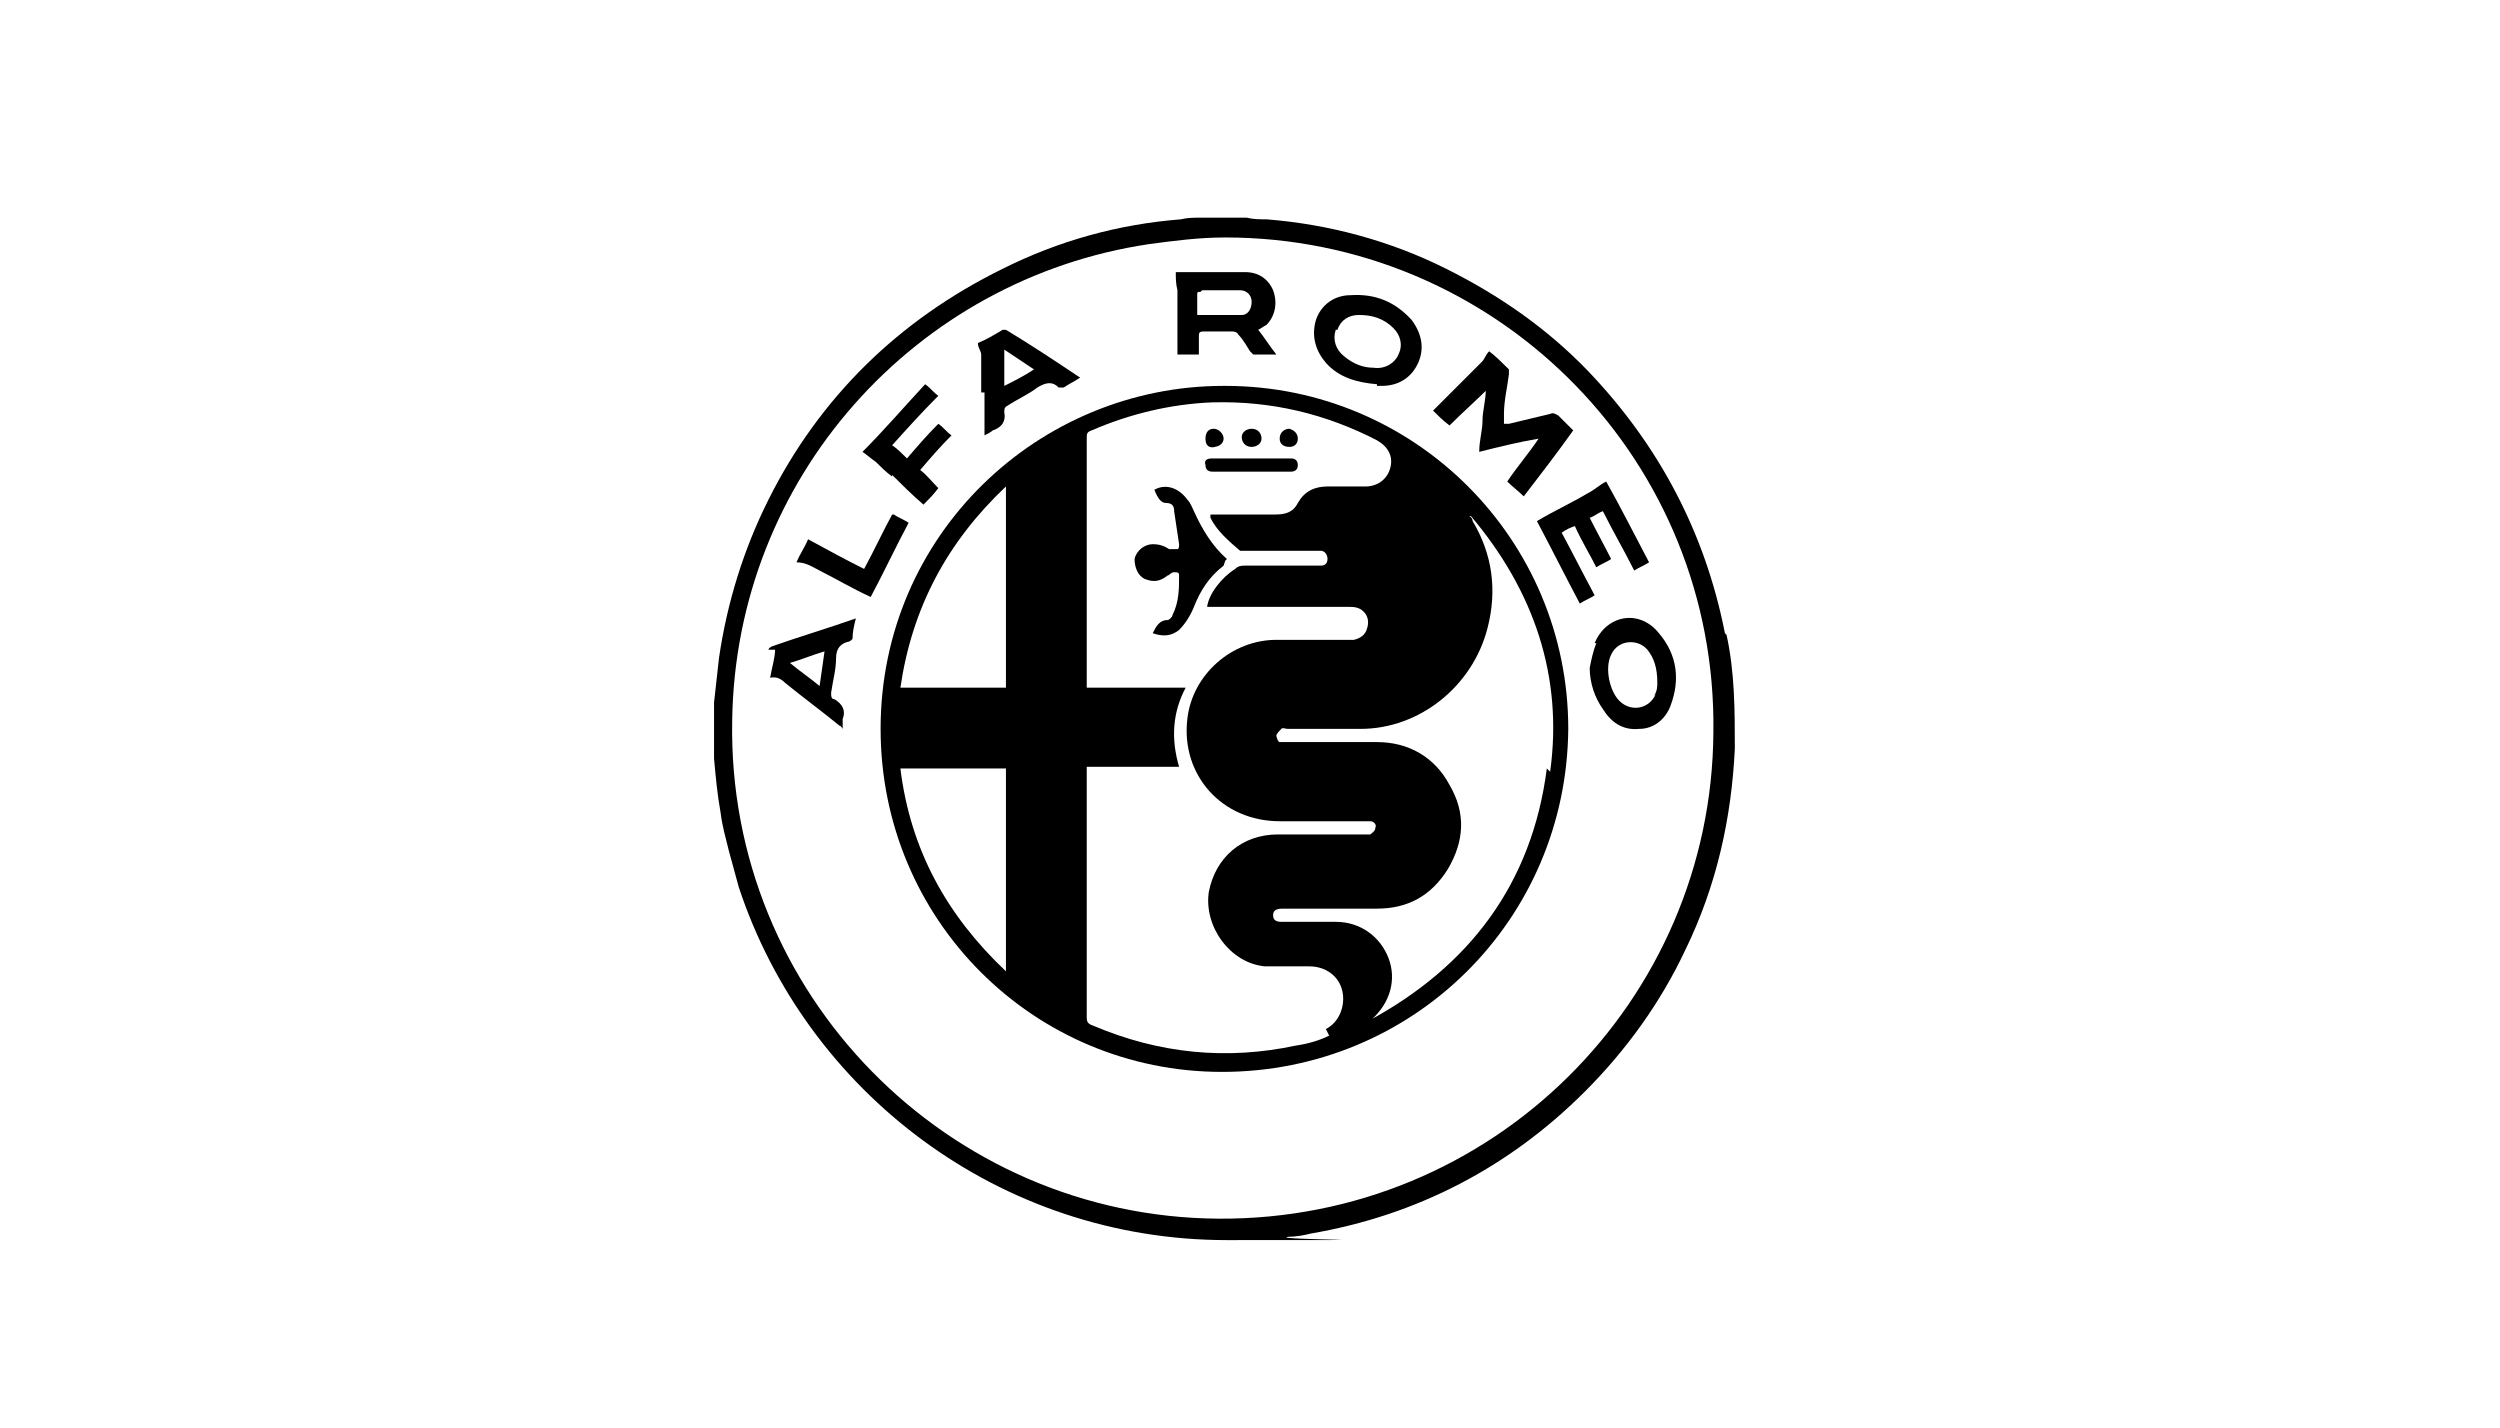 <?xml version="1.0" encoding="UTF-8"?>
<svg id="Layer_2" xmlns="http://www.w3.org/2000/svg" version="1.1" viewBox="0 0 151.6 86.6">
  <!-- Generator: Adobe Illustrator 29.4.0, SVG Export Plug-In . SVG Version: 2.1.0 Build 152)  -->
  <path d="M74.2,23.4c-11.2,0-20.8,9-20.8,20.8,0,11.6,9.3,20.8,20.7,20.8,11.6,0,20.9-9.2,21-20.8,0-11.5-9.3-20.8-20.8-20.8ZM61,29.5v12.2h-6.4c.7-4.8,2.8-8.8,6.4-12.2ZM61,58.9c-3.6-3.4-5.8-7.4-6.4-12.3h6.4v12.3ZM80.6,62.8c-.6.3-1.3.5-2,.6-4.2.9-8.3.5-12.3-1.2-.3-.1-.4-.2-.4-.5,0-4.9,0-9.9,0-14.8v-.4h5.6c-.5-1.7-.4-3.3.4-4.8h-6v-15.1c0-.3,0-.4.3-.5,2.3-1,4.8-1.6,7.3-1.7,3.6-.1,6.9.7,10,2.3.7.4,1,1,.8,1.7-.2.7-.8,1.1-1.5,1.1s-1.6,0-2.3,0c-.8,0-1.4.3-1.8,1-.3.6-.8.7-1.4.7h-3.9c0,0,0,.2,0,.2.4.8,1.1,1.4,1.8,2,0,0,.2,0,.4,0h4.2c0,0,.2,0,.3,0,.2,0,.4.2.4.5,0,.3-.2.4-.4.4,0,0-.2,0-.3,0h-4.3c-.2,0-.4,0-.6.2-.8.5-1.6,1.5-1.7,2.3h8.5c.4,0,.7,0,1,.3s.3.7.2,1c-.1.4-.4.6-.8.7-.1,0-.3,0-.4,0h-4.3c-2.7,0-5.1,2.1-5.4,4.8-.4,3.4,2.1,6.2,5.6,6.2h5.2c0,0,.2,0,.3,0,.2,0,.4.2.3.4,0,.2-.2.3-.3.4,0,0-.2,0-.3,0h-5.3c-2.2,0-3.8,1.4-4.2,3.5-.3,2.1,1.3,4.3,3.4,4.5.9,0,1.8,0,2.7,0,1,0,1.8.6,2,1.5.2.9-.2,1.9-1,2.3h0ZM93.8,46.6c-.9,7-4.7,12-10.8,15.3,0,0,0,0,0,0,0,0,.1,0,.2-.1,1.1-1,1.5-2.4,1-3.7-.5-1.3-1.7-2.2-3.2-2.2h-3.3c-.3,0-.5-.1-.5-.4s.2-.4.6-.4h5.7c1.9,0,3.3-.8,4.3-2.4,1-1.7,1.1-3.4.1-5.1-.9-1.7-2.5-2.6-4.4-2.6-1.8,0-3.7,0-5.6,0s-.3,0-.3,0c-.1,0-.2-.3-.2-.4,0-.1.2-.3.3-.4s.2,0,.4,0c1.5,0,2.9,0,4.4,0,3.6,0,6.8-2.6,7.7-6.1.6-2.3.3-4.5-.9-6.5,0,0,0-.2-.2-.3,0,0,0,0,.1,0,3.8,4.5,5.6,9.7,4.8,15.5h0Z"/>
  <path d="M90.1,23.6c0,.7-.2,1.3-.2,1.9s-.2,1.2-.2,1.9c1.2-.3,2.4-.6,3.6-.8,0,0,0,0,0,0-.6.9-1.3,1.7-1.9,2.6.3.3.7.6,1,.9,1-1.3,2-2.6,3-4-.3-.3-.6-.6-.9-.9-.2-.1-.3-.2-.5-.1-.8.2-1.7.4-2.5.6,0,0-.2,0-.3,0,0-.2,0-.4,0-.6,0-.8.2-1.6.3-2.4,0,0,0-.2,0-.3-.4-.4-.8-.8-1.2-1.1-.2.2-.3.5-.4.6-.2.2-.5.5-.7.7-.8.8-1.5,1.5-2.3,2.3.3.3.6.6,1,.9.8-.8,1.6-1.5,2.4-2.3h0Z"/>
  <path d="M71.4,21.1c0,.1,0,.3,0,.4h1.3c0-.4,0-.7,0-1.1,0-.2,0-.3.3-.3.6,0,1.1,0,1.7,0,.1,0,.3,0,.4.2.3.3.5.7.7,1,0,0,.1.1.2.2.4,0,.9,0,1.4,0-.4-.5-.7-1-1.1-1.5.2-.1.3-.2.5-.3.5-.5.7-1.3.4-2.1-.3-.7-.9-1.1-1.7-1.1-1.1,0-2.3,0-3.4,0h-.8c0,.4,0,.7.1,1.1,0,1.1,0,2.3,0,3.4h0ZM72.9,17.6c.8,0,1.6,0,2.3,0,.4,0,.7.3.7.7,0,.4-.2.8-.6.8-.9,0-1.7,0-2.7,0v-1.2c0-.2,0-.2.2-.2h0Z"/>
  <path d="M96.8,39c-.2.5-.3,1-.4,1.5,0,.9.3,1.8.8,2.5.5.8,1.2,1.3,2.2,1.2.9,0,1.6-.6,1.9-1.4.6-1.6.4-3.1-.7-4.4-1.2-1.5-3.2-1.1-3.9.6h0ZM100.4,42.1c-.4.9-1.5,1.1-2.2.4-.6-.6-.9-2-.5-2.8.4-.9,1.6-1,2.2-.3.4.5.6,1.1.6,2,0,.2,0,.5-.2.8Z"/>
  <path d="M83.5,23.4h.3c1,0,1.8-.5,2.2-1.4.4-.9.2-1.8-.4-2.6-1-1.1-2.2-1.6-3.7-1.5-1,0-1.8.6-2.1,1.5-.3,1,0,1.9.6,2.6.8.9,1.9,1.2,3.1,1.3ZM81.1,20c.2-.6.7-.9,1.3-.9.8,0,1.5.2,2.1.8.4.4.6,1,.3,1.6-.2.5-.8.9-1.5.8-.6,0-1.2-.2-1.8-.7-.5-.4-.7-1-.5-1.6h0Z"/>
  <path d="M94.7,32.3c.3-.2.5-.3.8-.4.4.9.9,1.7,1.3,2.5.3-.2.6-.3.9-.5-.4-.8-.9-1.7-1.3-2.5.3-.1.5-.3.8-.4.6,1.2,1.3,2.4,1.9,3.6.3-.2.6-.3.9-.5-.9-1.7-1.7-3.3-2.6-4.9-.4.2-.7.5-1.1.7-1,.6-2.1,1.1-3.1,1.7.9,1.7,1.7,3.3,2.6,5,.3-.2.6-.3.9-.5-.7-1.3-1.3-2.5-2-3.8h0Z"/>
  <path d="M59.7,23.8v2.6c.2-.1.4-.2.5-.3.6-.2.8-.6.7-1.1,0-.2,0-.3.2-.4.6-.4,1.3-.7,1.8-1.1.5-.3.9-.4,1.3,0,0,0,.2,0,.3,0,.3-.2.7-.4,1-.6-1.5-1-3-2-4.5-2.9,0,0-.2,0-.2,0-.5.3-1,.6-1.5.8,0,.3.2.5.2.7,0,.8,0,1.5,0,2.3h0ZM60.9,21.2c.6.4,1.2.8,1.8,1.2-.6.4-1.2.7-1.8,1v-2.2Z"/>
  <path d="M47,39.4c0,.5-.2,1.1-.3,1.7.4-.1.7.1.9.3,1.1.9,2.2,1.7,3.3,2.6,0,0,.1,0,.2.2,0-.2,0-.4,0-.6.2-.5,0-.9-.5-1.2-.2,0-.2-.2-.2-.4.1-.7.3-1.4.3-2.1,0-.6.3-.9.8-1,0,0,.2-.1.2-.2,0-.4.1-.8.2-1.2-1.7.6-3.4,1.1-5.1,1.7,0,0-.2.1-.2.2h0ZM50,39.5c-.1.7-.2,1.4-.3,2.1-.6-.5-1.2-.9-1.8-1.4.7-.2,1.4-.5,2.1-.7Z"/>
  <path d="M54.1,28.8c.6.6,1.2,1.2,1.9,1.8.3-.3.6-.6.9-1-.4-.4-.7-.8-1.1-1.1.6-.7,1.2-1.4,1.9-2.1-.3-.2-.5-.5-.8-.7-.7.7-1.3,1.4-1.9,2.1-.3-.3-.6-.6-.9-.8.9-1,1.8-2,2.8-3-.3-.2-.5-.5-.8-.7-1.3,1.4-2.5,2.8-3.8,4.1.3.2.5.4.8.6.3.3.6.6,1,.9Z"/>
  <path d="M54.1,31.2c-.6,1.1-1.1,2.2-1.7,3.3-1.2-.6-2.3-1.2-3.4-1.8-.2.5-.5.9-.7,1.4.6,0,1,.3,1.4.5,1,.5,2,1.1,3.1,1.6.8-1.5,1.5-3,2.3-4.5-.3-.2-.6-.3-.9-.5h0Z"/>
  <path d="M74.3,34s0,0,.1-.1c-.9-.8-1.5-1.8-2-2.9-.1-.2-.2-.5-.4-.7-.5-.7-1.3-1-2-.6.2.5.4.8.7.8.4,0,.5.2.5.5.1.7.2,1.3.3,2,0,.1,0,.3-.1.3-.1,0-.3,0-.4,0,0,0,0,0-.1,0-.3-.2-.6-.3-1-.3-.5,0-1,.4-1.1.9,0,.5.2,1,.6,1.2.5.2.9.2,1.4-.2.1,0,.2-.2.4-.2.2,0,.3,0,.3.2,0,.8,0,1.6-.4,2.4,0,.1-.2.3-.3.3-.5,0-.7.4-.9.8.6.2,1.1.2,1.6-.2.4-.4.7-.9.9-1.4.4-1,.9-1.8,1.8-2.5h0Z"/>
  <path d="M78.3,27.8h-4.8c-.3,0-.5.1-.4.4,0,.3.2.4.4.4h4.8c.2,0,.4-.1.4-.4s-.2-.4-.4-.4Z"/>
  <path d="M73.6,27.1c.3,0,.6-.2.6-.5s-.3-.6-.6-.6c-.3,0-.5.2-.5.6s.2.6.6.5Z"/>
  <path d="M75.9,27.1c.3,0,.6-.2.6-.5,0-.3-.2-.6-.6-.6-.3,0-.6.2-.6.5,0,.3.2.6.6.6Z"/>
  <path d="M78.2,27.1c.3,0,.5-.2.5-.5s-.2-.5-.5-.6c-.3,0-.6.2-.6.6,0,.3.2.5.6.5Z"/>
  <path d="M104.6,38.4c-1.2-6.1-4-11.4-8.3-15.9-2.5-2.6-5.4-4.6-8.6-6.2-3.4-1.7-7.1-2.7-10.9-3-.4,0-.8,0-1.2-.1h-2.8c-.4,0-.8,0-1.2.1-3.8.3-7.4,1.3-10.8,3-6.3,3.1-11.1,7.8-14.2,14-1.5,3-2.5,6.2-3,9.6-.1.9-.2,1.8-.3,2.7,0,0,0,0,0,0,0,.5,0,1,0,1.5s0,1.3,0,1.9c.1,1.1.2,2.2.4,3.3.1.8.3,1.5.5,2.3.2.7.4,1.5.6,2.2,4.1,12.4,15.8,21.4,29.6,21.4s2.5,0,3.7-.2c.5,0,1-.1,1.4-.2,6.4-1.1,12-4,16.6-8.6,2.5-2.5,4.6-5.4,6.1-8.6,1.9-3.9,2.8-8,3-12.2,0-2.3,0-4.6-.5-6.9h0ZM103.9,44.4c-.1,16.3-13.4,29.6-30,29.5-16.4-.1-29.8-13.6-29.5-30.2.2-14.7,11.1-26.8,25.3-28.9,1.5-.2,3-.4,4.6-.4,16.2,0,29.4,13,29.6,29.2v.5h0v.4Z"/>
</svg>